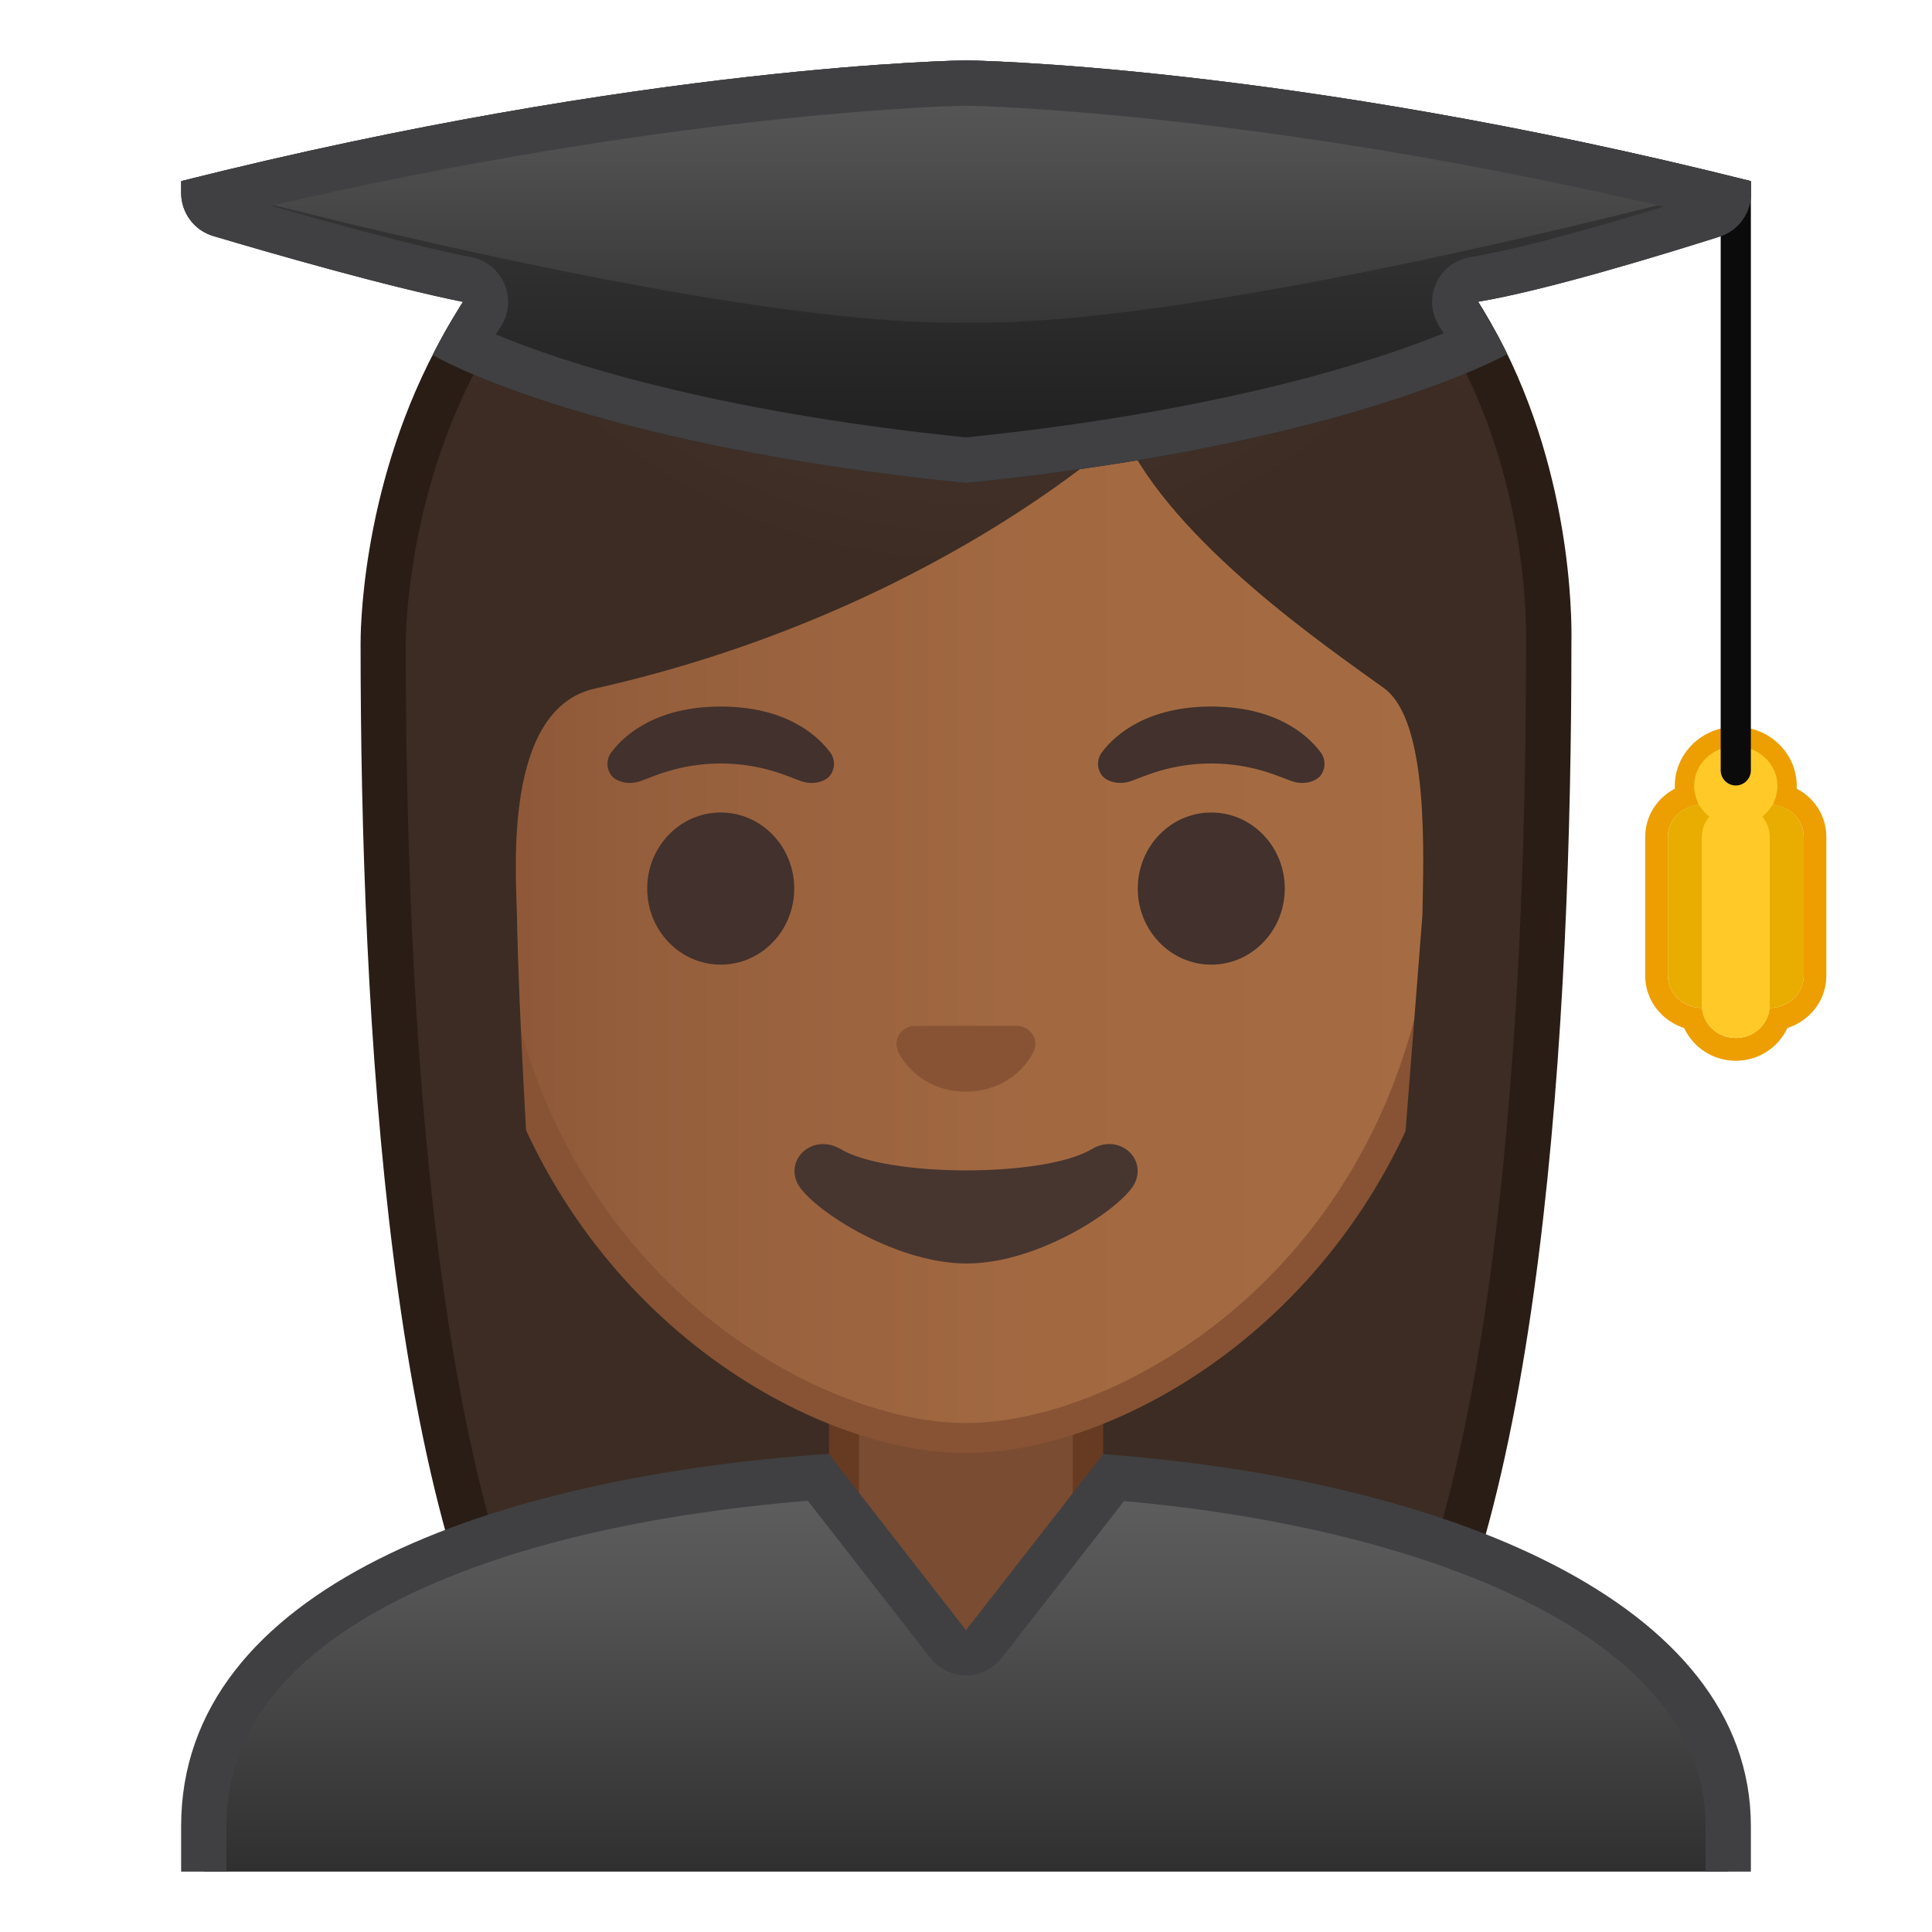 <svg enable-background="new 0 0 128 128" viewBox="0 0 128 128" xmlns="http://www.w3.org/2000/svg" xmlns:xlink="http://www.w3.org/1999/xlink"><defs><rect id="h" x="4" y="4" width="120" height="120"/></defs><clipPath id="a"><use xlink:href="#h"/></clipPath><g clip-path="url(#a)"><path d="m115 49.65c1.4 0 2.54 1.08 2.54 2.42 0 0.11-0.02 0.21-0.03 0.31 0.01 0.1 0.03 0.21 0.03 0.31 0 0.21-0.04 0.42-0.09 0.63 1.15 0.1 2.05 1 2.05 2.12v9.2c0 1.18-1.01 2.14-2.25 2.14h-0.02c-0.08 1.11-1.05 1.99-2.23 1.99s-2.15-0.88-2.23-1.99h-0.02c-1.24 0-2.25-0.96-2.25-2.14v-9.2c0-1.12 0.9-2.02 2.05-2.12-0.05-0.21-0.09-0.42-0.09-0.63 0-0.11 0.02-0.21 0.03-0.31-0.01-0.1-0.03-0.21-0.03-0.31 0-1.34 1.14-2.42 2.54-2.42m0-1.5c-2.23 0-4.04 1.76-4.04 3.92 0 0.06 0 0.12 0.01 0.18-1.18 0.61-1.97 1.81-1.97 3.2v9.2c0 1.61 1.08 2.98 2.58 3.46 0.59 1.28 1.91 2.17 3.42 2.17s2.83-0.89 3.42-2.17c1.5-0.48 2.58-1.85 2.58-3.46v-9.2c0-1.38-0.78-2.59-1.97-3.2 0-0.06 0.01-0.12 0.01-0.18 0-2.16-1.81-3.92-4.04-3.92z" fill="#ED9E00"/><path d="m117.25 53.3c-1.24 0-2.25 0.96-2.25 2.14v9.2c0 1.18 1.01 2.14 2.25 2.14s2.25-0.96 2.25-2.14v-9.2c0-1.18-1.01-2.14-2.25-2.14z" fill="#E8AD00"/><path d="m112.75 53.3c-1.24 0-2.25 0.96-2.25 2.14v9.2c0 1.18 1.01 2.14 2.25 2.14s2.25-0.96 2.25-2.14v-9.2c0-1.18-1.01-2.14-2.25-2.14z" fill="#E8AD00"/><path d="m115 53.3c-1.24 0-2.25 0.96-2.25 2.14v11.19c0 1.18 1.01 2.14 2.25 2.14s2.25-0.96 2.25-2.14v-11.19c0-1.18-1.01-2.14-2.25-2.14z" fill="#FFCA28"/><ellipse cx="115" cy="52.07" rx="2.76" ry="2.63" fill="#FFCA28"/><path d="m115 52.04c-0.55 0-1-0.45-1-1v-38c0-0.55 0.45-1 1-1s1 0.45 1 1v38c0 0.55-0.45 1-1 1z" fill="#0C0B0B"/></g><g clip-path="url(#a)"><radialGradient id="g" cx="53.796" cy="-131.98" r="57.904" gradientTransform="matrix(.826 0 0 .826 19.816 101.29)" gradientUnits="userSpaceOnUse"><stop stop-color="#554138" offset="0"/><stop stop-color="#3C2C23" offset="1"/></radialGradient><path d="m47.02 119.76s-6.8-0.35-10.21-5.09c-7.37-10.23-11.42-35.81-11.42-72.02 0-1.66 0.26-16.4 10.66-26.83 6.75-6.77 16.35-10.2 28.52-10.2 12.08 0 21.52 3.38 28.05 10.04 9.82 10.02 10.04 24.16 9.99 26.89 0 36.31-4.06 61.89-11.42 72.12-3.3 4.59-9.79 5.06-10.25 5.09l-16.94-0.03-16.98 0.03z" fill="url(#g)"/><path d="m64.57 7.12c11.66 0 20.74 3.23 26.98 9.59 9.6 9.8 9.59 24.2 9.56 25.81v0.12c0 35.9-3.96 61.17-11.14 71.15-2.84 3.94-8.55 4.43-9.08 4.46l-16.9-0.03-16.89 0.03c-0.54-0.04-6.24-0.53-9.08-4.46-7.18-9.98-11.14-35.24-11.14-71.17 0-0.63 0.08-15.58 10.22-25.75 6.47-6.46 15.71-9.75 27.47-9.75m0-3c-41.01 0-40.68 37.92-40.68 38.52 0 24.56 1.88 59.25 11.71 72.9 3.9 5.41 11.43 5.71 11.43 5.71l16.97-0.02 16.97 0.03s7.53-0.3 11.43-5.71c9.83-13.65 11.71-48.34 11.71-72.9-0.01-0.61 1.47-38.53-39.54-38.53z" fill="#291D15"/></g><g clip-path="url(#a)"><path d="M63.17,115.23c-4,0-7.26-3.22-7.26-7.17V91.08h16.16v16.98c0,3.96-3.25,7.17-7.26,7.17H63.17z" fill="#7A4C32"/><path d="m71.08 92.08v15.98c0 3.4-2.81 6.17-6.26 6.17h-1.65c-3.45 0-6.26-2.77-6.26-6.17v-15.98h14.17m2-2h-18.16v17.98c0 4.51 3.7 8.17 8.26 8.17h1.65c4.56 0 8.26-3.66 8.26-8.17v-17.98h-0.01z" fill="#663B22"/></g><g clip-path="url(#a)"><linearGradient id="f" x1="64" x2="64" y1="96.096" y2="130.18" gradientUnits="userSpaceOnUse"><stop stop-color="#616161" offset=".003"/><stop stop-color="#545454" offset=".277"/><stop stop-color="#323232" offset=".783"/><stop stop-color="#212121" offset="1"/></linearGradient><path d="M13.5,130.5v-9.51c0-18.37,30.15-22.31,40.7-23.12l8.61,11.05 c0.28,0.37,0.72,0.58,1.18,0.58s0.9-0.21,1.18-0.58l8.6-11.03c18.97,1.56,40.72,8.49,40.72,23.09v9.51H13.5z" fill="url(#f)"/><path d="m53.52 99.43 8.12 10.42c0.56 0.72 1.44 1.15 2.36 1.15s1.8-0.43 2.37-1.16l8.1-10.39c10.75 0.96 20.35 3.39 27.15 6.91 7.55 3.91 11.38 8.83 11.38 14.62v8.02h-98v-8.01c0-6.13 3.83-11.17 11.39-14.99 6.74-3.41 16.09-5.67 27.13-6.57m1.38-3.11c-22.42 1.54-42.9 8.9-42.9 24.67v11.01h104v-11.01c0-14.9-20.38-22.98-42.91-24.65l-9.09 11.66-9.1-11.68z" fill="#404042"/></g><g clip-path="url(#a)"><linearGradient id="e" x1="31.869" x2="96.132" y1="56.155" y2="56.155" gradientUnits="userSpaceOnUse"><stop stop-color="#8D5738" offset="0"/><stop stop-color="#97603D" offset=".216"/><stop stop-color="#A26941" offset=".573"/><stop stop-color="#A56C43" offset="1"/></linearGradient><path d="m64 95.27c-2.3 0-4.91-0.5-7.56-1.43-11.34-4.01-24.57-16.34-24.57-37.89 0-28.72 17.31-38.91 32.13-38.91s32.13 10.19 32.13 38.91c0 21.58-13.26 33.9-24.61 37.9-2.63 0.93-5.23 1.42-7.52 1.42z" fill="url(#e)"/><path d="m64 18.04c8.41 0 16.06 3.25 21.55 9.15 6.27 6.73 9.58 16.68 9.58 28.77 0 21.06-12.9 33.07-23.94 36.96-2.53 0.89-5.01 1.36-7.19 1.36-2.19 0-4.69-0.48-7.23-1.38-11.03-3.9-23.9-15.92-23.9-36.94 0-12.09 3.31-22.03 9.58-28.77 5.49-5.9 13.14-9.15 21.55-9.15m0-2c-17.2 0-33.13 12.79-33.13 39.91 0 21.79 13.49 34.67 25.23 38.83 2.8 0.99 5.5 1.49 7.9 1.49 2.38 0 5.07-0.49 7.85-1.47 11.76-4.14 25.28-17.03 25.28-38.84 0-27.13-15.93-39.92-33.13-39.92z" fill="#875334"/></g><g clip-path="url(#a)"><defs><path id="d" d="m30.41 88.85-1.5-51.44c0-16.95 15.78-29.85 32.73-29.85h4.93c16.95 0 32.54 12.9 32.54 29.85l-1.5 51.18-67.2 0.26z"/></defs><clipPath id="c"><use xlink:href="#d"/></clipPath><g clip-path="url(#c)"><radialGradient id="b" cx="63.987" cy="-123.13" r="48.206" gradientTransform="matrix(.796 0 0 .796 13.065 97.597)" gradientUnits="userSpaceOnUse"><stop stop-color="#554138" offset="0"/><stop stop-color="#3C2C23" offset="1"/></radialGradient><path d="m101.89 42.65s1.02-35.57-37.81-35.57-37.97 35.57-37.97 35.57 0.33 45.48 3.2 51.39 7.2 5.71 7.2 5.71-2.03-26.54-2.26-39.04c-0.06-2.92-0.94-13.73 5.16-15.09 22.36-5.02 35.01-16.89 35.01-16.89 3.29 7.19 13.58 14.19 17.27 16.86 3.03 2.19 2.61 11.2 2.55 15.03l-3.05 39.06s4.68 0.37 7.65-5.64c2.96-6.02 3.05-51.39 3.05-51.39z" fill="url(#b)"/></g></g><g clip-path="url(#a)"><path d="m67.81 68.05c-0.1-0.04-0.21-0.07-0.32-0.08h-6.99c-0.11 0.01-0.21 0.04-0.32 0.08-0.63 0.26-0.98 0.91-0.68 1.61s1.69 2.66 4.49 2.66 4.19-1.96 4.49-2.66c0.31-0.69-0.03-1.35-0.67-1.61z" fill="#875334"/><g fill="#42312C"><ellipse cx="47.75" cy="58.87" rx="4.87" ry="5.04"/><ellipse cx="80.25" cy="58.87" rx="4.87" ry="5.04"/><path d="m54.98 49.82c-0.93-1.23-3.07-3.01-7.23-3.01s-6.31 1.79-7.23 3.01c-0.41 0.54-0.31 1.17-0.02 1.55 0.26 0.35 1.04 0.68 1.9 0.39s2.54-1.16 5.35-1.18c2.81 0.02 4.49 0.89 5.35 1.18s1.64-0.03 1.9-0.39c0.29-0.38 0.39-1.01-0.02-1.55z"/><path d="m87.48 49.82c-0.93-1.23-3.07-3.01-7.23-3.01s-6.31 1.79-7.23 3.01c-0.41 0.54-0.31 1.17-0.02 1.55 0.26 0.35 1.04 0.68 1.9 0.39s2.54-1.16 5.35-1.18c2.81 0.02 4.49 0.89 5.35 1.18s1.64-0.03 1.9-0.39c0.29-0.38 0.39-1.01-0.02-1.55z"/></g><path d="m72.32 76.14c-3.15 1.87-13.46 1.87-16.61 0-1.81-1.07-3.65 0.57-2.9 2.21 0.74 1.61 6.37 5.36 11.23 5.36s10.42-3.75 11.16-5.36c0.75-1.64-1.08-3.29-2.88-2.21z" fill="#473530"/></g><ellipse cx="108.2" cy="58.08" rx=".09" ry="0" clip-path="url(#a)" fill="#FBC11B"/><g clip-path="url(#a)"><linearGradient id="l" x1="64" x2="64" y1="-.333" y2="28.307" gradientUnits="userSpaceOnUse"><stop stop-color="#424242" offset=".003"/><stop stop-color="#353535" offset=".472"/><stop stop-color="#212121" offset="1"/></linearGradient><path d="M116,12C85.17,4.25,64,4,64,4s-21.17,0.25-52,8v0.77c0,1.33,0.87,2.5,2.14,2.87 c3.72,1.11,11.47,3.34,16.53,4.36c0,0-1.11,1.71-2,3.52c0,0,9.95,5.92,35.33,8.48c25.38-2.56,35.85-8.54,35.85-8.54 C98.97,21.64,97.88,20,97.88,20c4.5-0.74,12.32-3.14,16.04-4.32c1.25-0.4,2.09-1.55,2.09-2.86V12z" fill="url(#l)"/></g><linearGradient id="k" x1="64" x2="64" y1="-.167" y2="30.833" gradientUnits="userSpaceOnUse"><stop stop-color="#616161" offset=".003"/><stop stop-color="#505050" offset=".324"/><stop stop-color="#242424" offset=".955"/><stop stop-color="#212121" offset="1"/></linearGradient><path d="m64 4s-21.17 0.25-52 8c0 0 35.41 9.67 52 9.38 16.59 0.29 52-9.38 52-9.38-30.83-7.75-52-8-52-8z" clip-path="url(#a)" fill="url(#k)"/><g clip-path="url(#a)"><path d="m64 7c0.94 0.02 19.38 0.43 46.22 6.69-3.84 1.18-9.42 2.79-12.83 3.35-1 0.17-1.86 0.83-2.26 1.76-0.41 0.93-0.31 2.01 0.25 2.86 0 0 0.11 0.16 0.27 0.42-4.46 1.81-14.57 5.15-31.65 6.9-16.99-1.74-26.83-5.03-31.15-6.82 0.2-0.32 0.33-0.52 0.33-0.53 0.54-0.83 0.64-1.88 0.25-2.8s-1.2-1.59-2.18-1.78c-3.85-0.77-9.43-2.31-13.28-3.42 26.69-6.19 45.1-6.61 46.03-6.63m0-3s-21.17 0.25-52 8v0.77c0 1.33 0.87 2.5 2.14 2.87 3.72 1.11 11.47 3.34 16.53 4.36 0 0-1.11 1.71-2 3.52 0 0 9.95 5.92 35.33 8.48 25.38-2.56 35.85-8.54 35.85-8.54-0.88-1.82-1.97-3.46-1.97-3.46 4.5-0.74 12.32-3.14 16.04-4.32 1.25-0.4 2.09-1.55 2.09-2.86v-0.82c-30.84-7.75-52.01-8-52.01-8z" fill="#404042"/></g><g display="none"><g display="inline"><g opacity=".6"><circle cx="-78.33" cy="64" r="28" fill="none" opacity=".61" stroke="#000" stroke-miterlimit="10" stroke-width=".263"/><line x1="-58.33" x2="-58.33" y2="128" fill="none" opacity=".61" stroke="#000" stroke-miterlimit="10" stroke-width=".25"/><line x1="-98.33" x2="-98.33" y2="128" fill="none" opacity=".61" stroke="#000" stroke-miterlimit="10" stroke-width=".25"/><line x1="-78.33" x2="-78.33" y2="128" fill="none" opacity=".61" stroke="#000" stroke-miterlimit="10" stroke-width=".25"/><line x1="-14.33" x2="-142.33" y1="64" y2="64" fill="none" opacity=".61" stroke="#000" stroke-miterlimit="10" stroke-width=".25"/><line x1="-14.33" x2="-142.33" y1="44" y2="44" fill="none" opacity=".61" stroke="#000" stroke-miterlimit="10" stroke-width=".25"/><line x1="-14.33" x2="-142.33" y1="83.75" y2="83.75" fill="none" opacity=".61" stroke="#000" stroke-miterlimit="10" stroke-width=".25"/><line x1="-14.33" x2="-142.33" y1="128" fill="none" opacity=".61" stroke="#000" stroke-miterlimit="10" stroke-width=".25"/><line x1="-142.33" x2="-14.33" y1="128" fill="none" opacity=".61" stroke="#000" stroke-miterlimit="10" stroke-width=".25"/><g opacity=".61"><path d="m-78.33 4.26c32.94 0 59.74 26.8 59.74 59.74s-26.8 59.74-59.74 59.74-59.74-26.8-59.74-59.74 26.79-59.74 59.74-59.74m0-0.26c-33.14 0-60 26.86-60 60s26.86 60 60 60 60-26.86 60-60-26.87-60-60-60z"/></g><path d="m-34.36 115.97h-87.94c-4.42 0-8.03-3.61-8.03-8.03v-87.91c0-4.42 3.61-8.03 8.03-8.03h87.94c4.42 0 8.03 3.61 8.03 8.03v87.91c0 4.42-3.62 8.03-8.03 8.03z" fill="none" opacity=".61" stroke="#000" stroke-miterlimit="10" stroke-width=".258"/><path d="m-42.33 124h-72c-4.4 0-8-3.6-8-8v-104c0-4.4 3.6-8 8-8h72c4.4 0 8 3.6 8 8v104c0 4.4-3.6 8-8 8z" fill="none" opacity=".61" stroke="#000" stroke-miterlimit="10" stroke-width=".263"/><path d="m-28.57 108h-99.54c-5.63 0-10.23-4.6-10.23-10.23v-67.49c0-5.63 4.6-10.23 10.23-10.23h99.54c5.63 0 10.23 4.6 10.23 10.23v67.48c0.01 5.64-4.6 10.24-10.23 10.24z" fill="none" opacity=".61" stroke="#000" stroke-miterlimit="10" stroke-width=".263"/></g><g opacity=".2"><defs><rect id="i" x="-142.33" width="128" height="128" opacity=".2"/></defs><clipPath id="j"><use xlink:href="#i"/></clipPath><g clip-path="url(#j)"><g fill="none" stroke="#000" stroke-miterlimit="10" stroke-width=".25"><line x1="-170.33" x2="-170.33" y1="160" y2="-32"/><line x1="-166.33" x2="-166.33" y1="160" y2="-32"/><line x1="-162.33" x2="-162.33" y1="160" y2="-32"/><line x1="-158.33" x2="-158.33" y1="160" y2="-32"/><line x1="-154.33" x2="-154.33" y1="160" y2="-32"/><line x1="-150.33" x2="-150.33" y1="160" y2="-32"/><line x1="-146.33" x2="-146.33" y1="160" y2="-32"/><line x1="-142.33" x2="-142.33" y1="160" y2="-32"/><line x1="-138.33" x2="-138.33" y1="160" y2="-32"/><line x1="-134.33" x2="-134.33" y1="160" y2="-32"/><line x1="-130.33" x2="-130.33" y1="160" y2="-32"/><line x1="-126.33" x2="-126.33" y1="160" y2="-32"/><line x1="-122.33" x2="-122.33" y1="160" y2="-32"/><line x1="-118.33" x2="-118.33" y1="160" y2="-32"/><line x1="-114.33" x2="-114.33" y1="160" y2="-32"/><line x1="-110.33" x2="-110.33" y1="160" y2="-32"/><line x1="-106.33" x2="-106.33" y1="160" y2="-32"/><line x1="-102.33" x2="-102.33" y1="160" y2="-32"/><line x1="-98.33" x2="-98.33" y1="160" y2="-32"/><line x1="-94.33" x2="-94.33" y1="160" y2="-32"/><line x1="-90.33" x2="-90.33" y1="160" y2="-32"/><line x1="-86.33" x2="-86.33" y1="160" y2="-32"/><line x1="-82.33" x2="-82.33" y1="160" y2="-32"/><line x1="-78.33" x2="-78.33" y1="160" y2="-32"/><line x1="-74.33" x2="-74.33" y1="160" y2="-32"/><line x1="-70.33" x2="-70.33" y1="160" y2="-32"/><line x1="-66.33" x2="-66.33" y1="160" y2="-32"/><line x1="-62.33" x2="-62.33" y1="160" y2="-32"/><line x1="-58.33" x2="-58.33" y1="160" y2="-32"/><line x1="-54.33" x2="-54.33" y1="160" y2="-32"/><line x1="-50.33" x2="-50.33" y1="160" y2="-32"/><line x1="-46.33" x2="-46.33" y1="160" y2="-32"/><line x1="-42.33" x2="-42.33" y1="160" y2="-32"/><line x1="-38.33" x2="-38.33" y1="160" y2="-32"/><line x1="-34.33" x2="-34.33" y1="160" y2="-32"/><line x1="-30.33" x2="-30.33" y1="160" y2="-32"/><line x1="-26.33" x2="-26.33" y1="160" y2="-32"/><line x1="-22.33" x2="-22.33" y1="160" y2="-32"/><line x1="-18.33" x2="-18.33" y1="160" y2="-32"/><line x1="-14.33" x2="-14.33" y1="160" y2="-32"/><line x1="-10.33" x2="-10.33" y1="160" y2="-32"/><line x1="-6.33" x2="-6.33" y1="160" y2="-32"/><line x1="-5.33" x2="-5.33" y1="166.05" y2="-25.95"/><line x1="1.67" x2="1.67" y1="160" y2="-32"/><line x1="5.67" x2="5.67" y1="160" y2="-32"/><line x1="9.67" x2="9.67" y1="160" y2="-32"/><line x1="13.67" x2="13.67" y1="160" y2="-32"/></g><g fill="none" stroke="#000" stroke-miterlimit="10" stroke-width=".25"><line x1="-174.33" x2="17.67" y1="-28" y2="-28"/><line x1="-174.33" x2="17.67" y1="-24" y2="-24"/><line x1="-174.33" x2="17.67" y1="-20" y2="-20"/><line x1="-174.33" x2="17.67" y1="-16" y2="-16"/><line x1="-174.33" x2="17.67" y1="-12" y2="-12"/><line x1="-174.33" x2="17.67" y1="-8" y2="-8"/><line x1="-174.33" x2="17.67" y1="-4" y2="-4"/><line x1="-174.33" x2="17.67"/><line x1="-174.33" x2="17.67" y1="4" y2="4"/><line x1="-174.33" x2="17.67" y1="8" y2="8"/><line x1="-174.33" x2="17.67" y1="12" y2="12"/><line x1="-174.33" x2="17.67" y1="16" y2="16"/><line x1="-174.33" x2="17.67" y1="20" y2="20"/><line x1="-174.33" x2="17.67" y1="24" y2="24"/><line x1="-174.33" x2="17.67" y1="28" y2="28"/><line x1="-174.33" x2="17.67" y1="32" y2="32"/><line x1="-174.33" x2="17.67" y1="36" y2="36"/><line x1="-174.33" x2="17.67" y1="40" y2="40"/><line x1="-174.33" x2="17.67" y1="44" y2="44"/><line x1="-174.33" x2="17.67" y1="48" y2="48"/><line x1="-174.33" x2="17.67" y1="52" y2="52"/><line x1="-174.33" x2="17.67" y1="56" y2="56"/><line x1="-174.33" x2="17.67" y1="60" y2="60"/><line x1="-174.33" x2="17.67" y1="64" y2="64"/><line x1="-174.33" x2="17.67" y1="68" y2="68"/><line x1="-174.33" x2="17.67" y1="72" y2="72"/><line x1="-174.33" x2="17.67" y1="76" y2="76"/><line x1="-174.33" x2="17.67" y1="80" y2="80"/><line x1="-174.33" x2="17.67" y1="84" y2="84"/><line x1="-174.33" x2="17.67" y1="88" y2="88"/><line x1="-174.33" x2="17.67" y1="92" y2="92"/><line x1="-174.33" x2="17.67" y1="96" y2="96"/><line x1="-174.33" x2="17.67" y1="100" y2="100"/><line x1="-174.33" x2="17.67" y1="104" y2="104"/><line x1="-174.33" x2="17.67" y1="108" y2="108"/><line x1="-174.33" x2="17.67" y1="112" y2="112"/><line x1="-174.33" x2="17.67" y1="116" y2="116"/><line x1="-174.33" x2="17.67" y1="120" y2="120"/><line x1="-174.33" x2="17.67" y1="124" y2="124"/><line x1="-174.33" x2="17.67" y1="128" y2="128"/><line x1="-174.33" x2="17.67" y1="132" y2="132"/><line x1="-174.33" x2="17.67" y1="136" y2="136"/><line x1="-174.33" x2="17.67" y1="140" y2="140"/><line x1="-174.33" x2="17.67" y1="144" y2="144"/><line x1="-174.33" x2="17.67" y1="148" y2="148"/><line x1="-174.33" x2="17.67" y1="152" y2="152"/><line x1="-174.33" x2="17.67" y1="156" y2="156"/></g><path d="m17.42-31.75v191.5h-191.5v-191.5h191.5m0.25-0.25h-192v192h192v-192z"/></g></g><g fill="#F44336"><rect x="-142.33" width="4" height="128" opacity=".3"/><rect x="-18.33" width="4" height="128" opacity=".3"/><rect transform="matrix(-1.837e-16 1 -1 -1.837e-16 -76.333 80.333)" x="-80.33" y="-58" width="4" height="120" opacity=".3"/><rect transform="matrix(-1.837e-16 1 -1 -1.837e-16 47.667 204.33)" x="-80.33" y="66" width="4" height="120" opacity=".3"/></g></g></g></svg>
